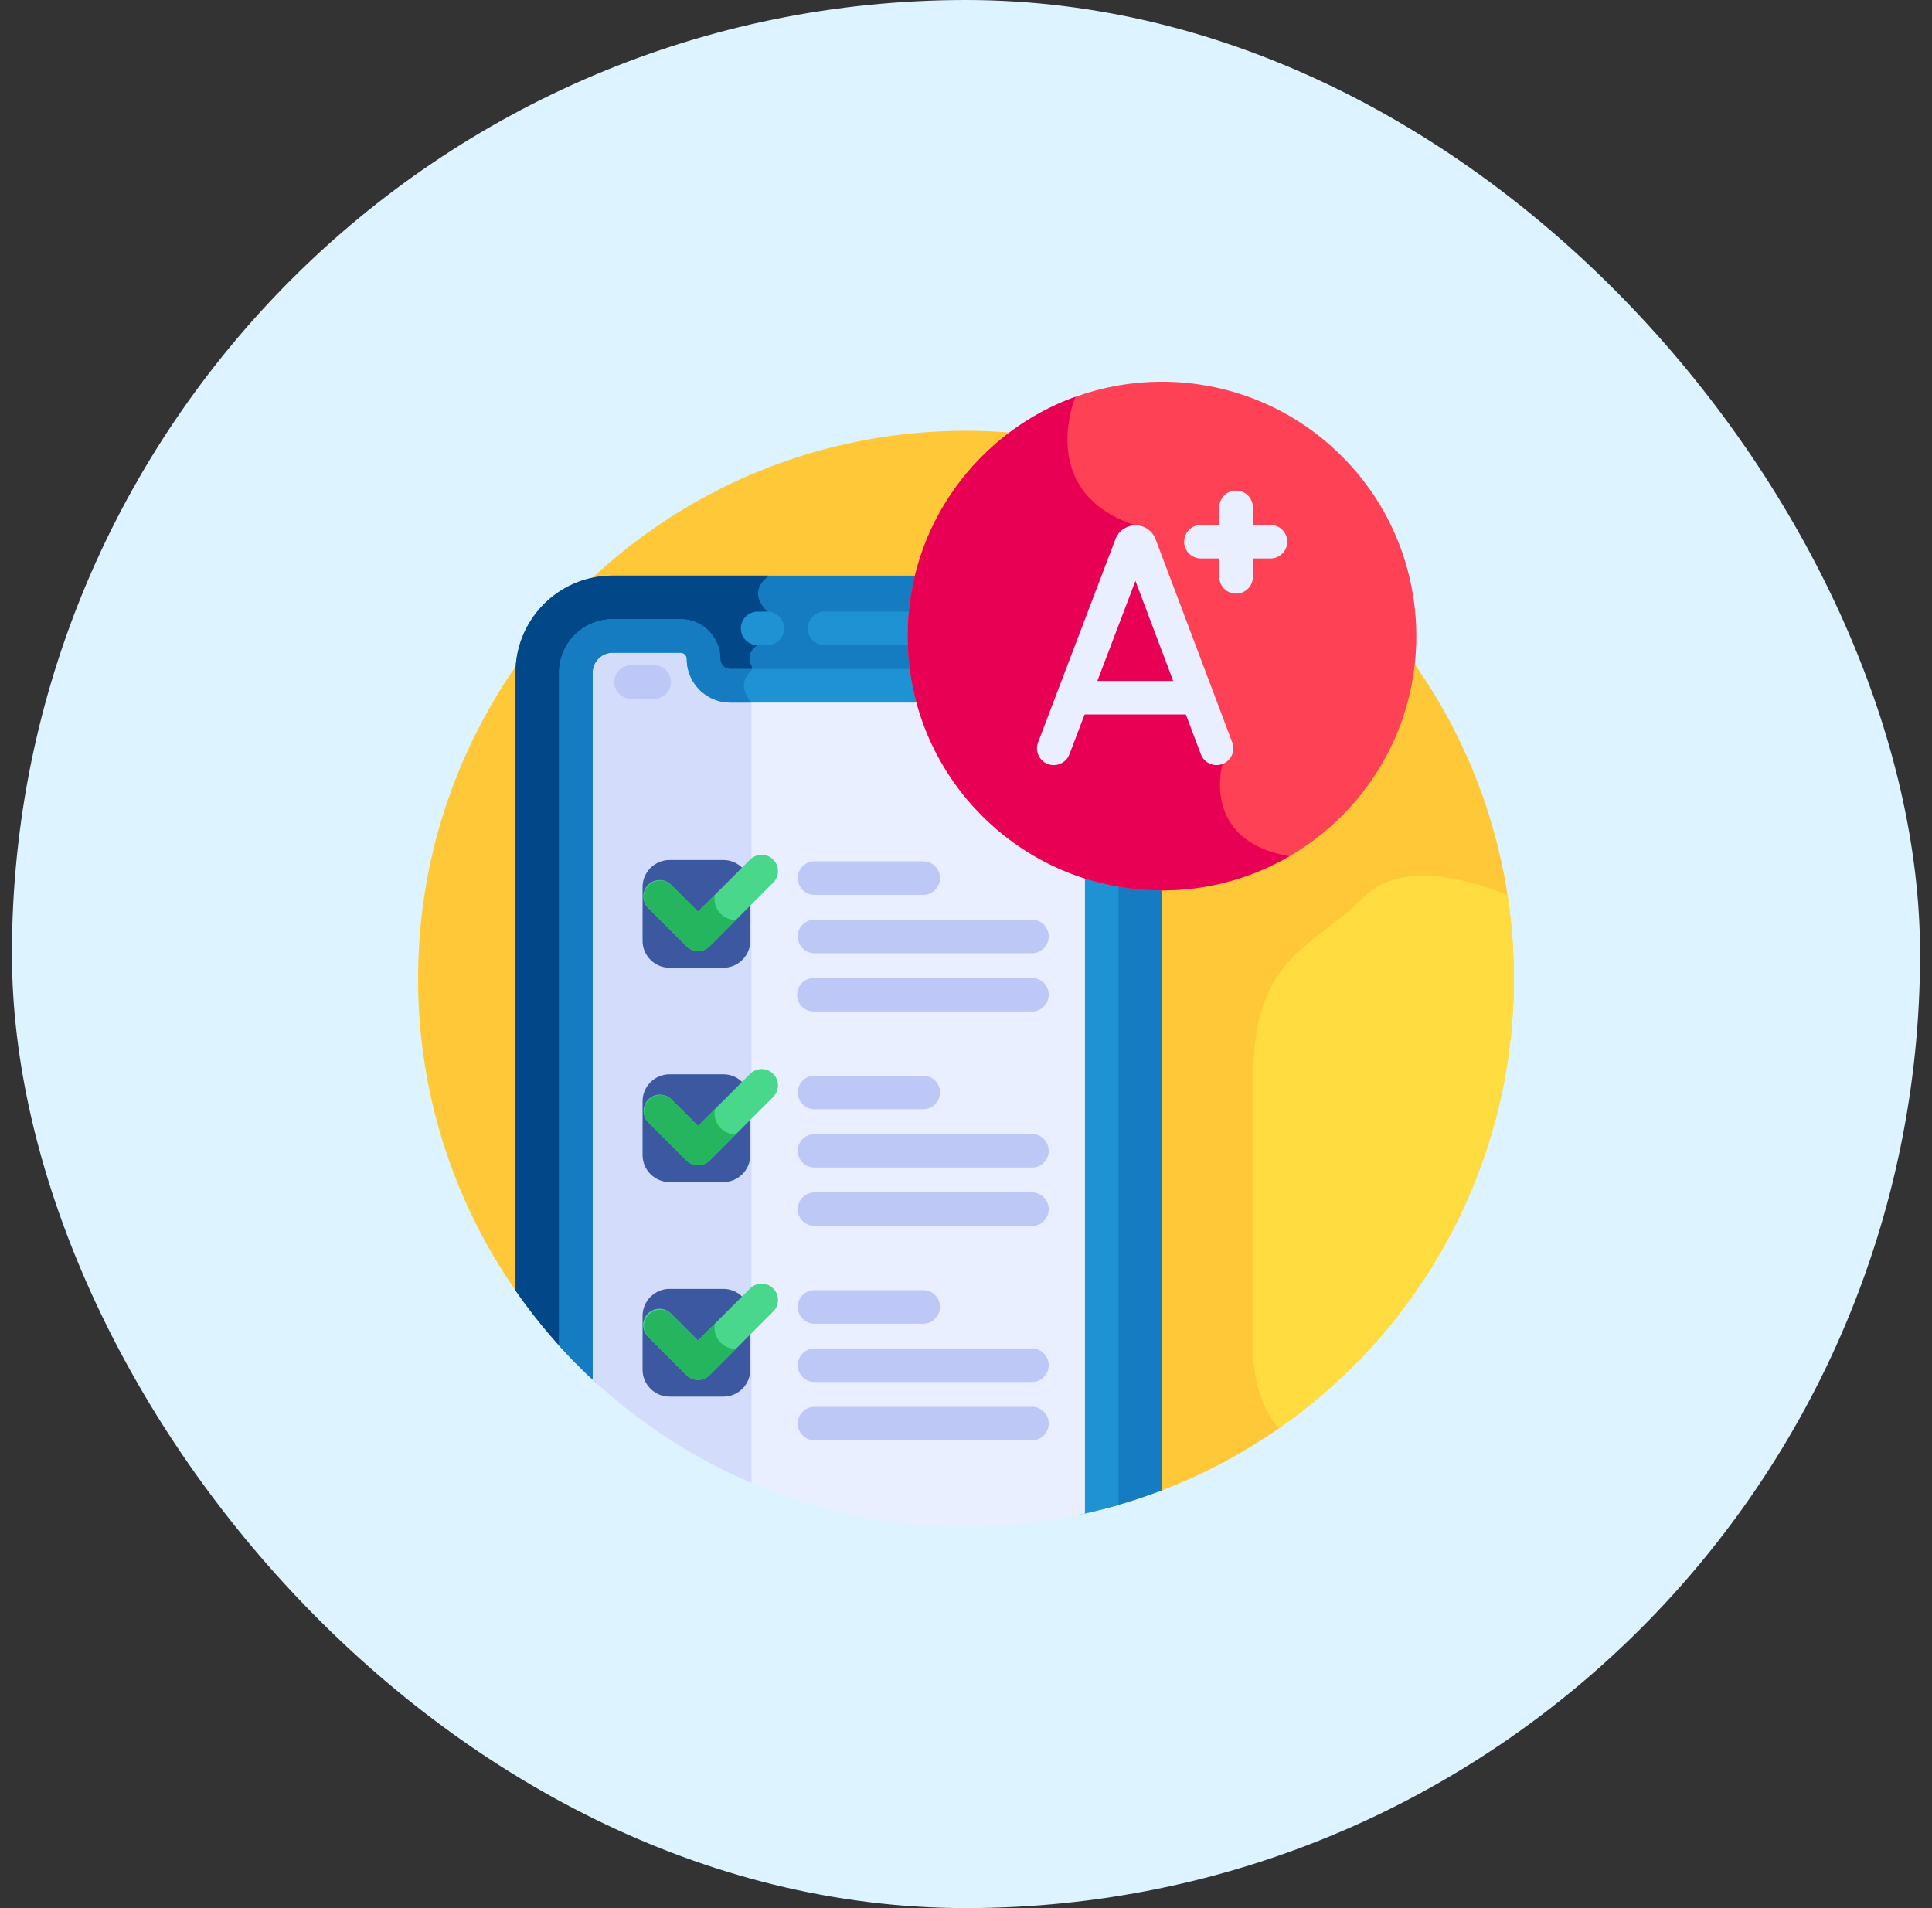 <svg xmlns="http://www.w3.org/2000/svg" fill="none" viewBox="0 0 81 80"><rect x="0" y="0" width="81" height="80" fill="#333333" stroke="none"/><rect width="80" height="80" x=".5" fill="#DDF3FF" rx="40"></rect><g clip-path="url(#clip0_9503_12803)"><path fill="#FFC839" d="M40.5 18.062c-12.686 0-22.97 10.284-22.97 22.969a22.86 22.86 0 0 0 4.084 13.074l27.107 8.378c8.624-3.307 14.748-11.664 14.748-21.452 0-12.685-10.284-22.969-22.97-22.969z"></path><path fill="#167CC1" d="M38.197 26.665c0-.872.107-1.72.308-2.531H25.682a4.073 4.073 0 0 0-4.069 4.069v25.902a23.1 23.1 0 0 0 3.378 3.867l20.305 5.525c1.178-.25 2.322-.59 3.425-1.014V37.19c-5.803 0-10.524-4.721-10.524-10.525z"></path><path fill="#024788" d="M24.992 57.973l6.703 1.823-.19-30.269a.207.207 0 0 0-.046-.127c-.501-.633-.189-1.069.008-1.253a.199.199 0 0 0 .039-.235c-.231-.45.076-.734.206-.828a.2.2 0 0 0 .073-.105l.353-1.225a.2.2 0 0 0-.042-.189c-.605-.67-.187-1.15.046-1.34a.198.198 0 0 0 .063-.091h-6.523a4.073 4.073 0 0 0-4.069 4.069v25.902a23.081 23.081 0 0 0 3.38 3.868z"></path><path fill="#1E92D3" d="M32.17 27.05h-.406a.703.703 0 0 1 0-1.407h.406a.703.703 0 1 1 0 1.407zM38.473 27.05H34.57a.703.703 0 0 1 0-1.407h3.903a.703.703 0 1 1 0 1.407z"></path><path fill="#E9EFFF" d="M40.5 64c1.964 0 3.87-.247 5.69-.71V36.881a10.56 10.56 0 0 1-7.785-8.13H30.62a1.128 1.128 0 0 1-1.125-1.124.962.962 0 0 0-.962-.963h-2.851c-.85 0-1.537.689-1.537 1.538v28.953A22.896 22.896 0 0 0 40.5 64z"></path><path fill="#D3DCFB" d="M30.62 28.753a1.128 1.128 0 0 1-1.125-1.125.962.962 0 0 0-.962-.963h-2.851c-.85 0-1.537.689-1.537 1.538v28.953a23.008 23.008 0 0 0 7.36 5.014V28.753h-.885z"></path><path fill="#1E92D3" d="M24.848 57.84V28.201c0-.46.374-.834.834-.834h2.851a.26.26 0 0 1 .26.26 1.83 1.83 0 0 0 1.828 1.828h8.253a.703.703 0 1 0 0-1.406H30.62a.428.428 0 0 1-.421-.422c0-.919-.748-1.666-1.666-1.666h-2.851a2.243 2.243 0 0 0-2.24 2.24v28.209c.447.496.917.973 1.406 1.428zM46.893 36.413a.703.703 0 1 0-1.406 0v27.043c.474-.106.943-.225 1.406-.359V36.413z"></path><path fill="#167CC1" d="M25.682 27.368h2.851a.26.26 0 0 1 .26.26 1.83 1.83 0 0 0 1.828 1.828h.87a.222.222 0 0 0-.032-.055c-.501-.634-.189-1.07.008-1.253a.192.192 0 0 0 .054-.098h-.9a.428.428 0 0 1-.422-.422c0-.919-.748-1.666-1.666-1.666h-2.851a2.243 2.243 0 0 0-2.24 2.24v28.209c.447.496.917.973 1.406 1.428V28.204c0-.46.374-.835.834-.835z"></path><path fill="#BEC8F7" d="M27.425 29.297h-.969a.703.703 0 1 1 0-1.407h.969a.703.703 0 1 1 0 1.407z"></path><path fill="#FF4155" d="M56.257 34.208c4.164-4.164 4.164-10.916 0-15.08-4.165-4.165-10.916-4.165-15.08 0-4.165 4.164-4.165 10.916 0 15.08 4.163 4.165 10.915 4.165 15.08 0z"></path><path fill="#E80054" d="M51.253 32.032l-3.647-10.006c-4.212-1.39-2.517-5.39-2.517-5.391-4.102 1.486-7.033 5.416-7.033 10.03 0 5.89 4.775 10.666 10.665 10.666 1.947 0 3.772-.522 5.343-1.434-3.752-.636-2.811-3.865-2.811-3.865z"></path><path fill="#BEC8F7" d="M38.707 37.518h-4.558a.703.703 0 1 1 0-1.406h4.558a.703.703 0 1 1 0 1.406zM43.264 39.965h-9.115a.703.703 0 1 1 0-1.407h9.115a.703.703 0 0 1 0 1.407zM43.264 42.41h-9.115a.703.703 0 1 1 0-1.405h9.115a.703.703 0 0 1 0 1.406zM38.707 46.507h-4.558a.703.703 0 1 1 0-1.406h4.558a.703.703 0 1 1 0 1.406zM43.264 48.953h-9.115a.703.703 0 1 1 0-1.406h9.115a.703.703 0 1 1 0 1.406zM43.264 51.4h-9.115a.703.703 0 0 1 0-1.407h9.115a.703.703 0 1 1 0 1.407zM38.707 55.496h-4.558a.703.703 0 1 1 0-1.406h4.558a.703.703 0 1 1 0 1.406zM43.264 57.942h-9.115a.703.703 0 1 1 0-1.406h9.115a.703.703 0 1 1 0 1.406zM43.264 60.388h-9.115a.703.703 0 0 1 0-1.406h9.115a.703.703 0 1 1 0 1.406z"></path><path fill="#E9EFFF" d="M51.005 32.077a.704.704 0 0 1-.658-.455l-2.743-7.267-2.768 7.27a.703.703 0 1 1-1.314-.501l3.246-8.524.006-.016a.896.896 0 0 1 .832-.559.896.896 0 0 1 .84.577l3.216 8.523a.703.703 0 0 1-.657.952z"></path><path fill="#E9EFFF" d="M50.009 29.954H45.19a.703.703 0 1 1 0-1.406h4.818a.703.703 0 1 1 0 1.406zM51.824 24.889a.703.703 0 0 1-.703-.703v-2.914a.703.703 0 1 1 1.406 0v2.914a.703.703 0 0 1-.703.703z"></path><path fill="#E9EFFF" d="M53.264 23.415H50.35a.703.703 0 0 1 0-1.407h2.914a.703.703 0 1 1 0 1.407z"></path><path fill="#FFDD40" d="M63.469 41.031c0-1.19-.09-2.36-.266-3.502-1.604-.655-4.453-1.48-6.014.08-2.253 2.254-4.66 2.43-4.66 7.75v11.093s-.09 2.04 1.077 3.442c5.96-4.149 9.863-11.05 9.863-18.863z"></path><path fill="#3C58A0" d="M30.328 40.574H28.07c-.621 0-1.13-.508-1.13-1.13v-2.258c0-.62.509-1.129 1.13-1.129h2.258c.62 0 1.129.508 1.129 1.13v2.258c0 .62-.508 1.129-1.13 1.129z"></path><path fill="#49D88B" d="M28.78 39.675l-1.596-1.597a.685.685 0 1 1 .968-.969l1.113 1.113 2.194-2.194a.685.685 0 0 1 .969.968l-2.679 2.679a.685.685 0 0 1-.968 0z"></path><path fill="#24B55E" d="M30.84 38.572a.885.885 0 0 1-.867-1.058l-.708.708-1.113-1.113a.685.685 0 0 0-.968.969l1.597 1.597a.685.685 0 0 0 .968 0l1.104-1.104-.012.001z"></path><path fill="#3C58A0" d="M30.328 49.56H28.07c-.621 0-1.13-.509-1.13-1.13v-2.258c0-.621.509-1.13 1.13-1.13h2.258c.62 0 1.129.509 1.129 1.13v2.258c0 .621-.508 1.13-1.13 1.13z"></path><path fill="#49D88B" d="M28.78 48.66l-1.596-1.597a.684.684 0 1 1 .968-.968l1.113 1.112 2.194-2.194a.685.685 0 0 1 .969.968l-2.679 2.679a.685.685 0 0 1-.968 0z"></path><path fill="#24B55E" d="M30.84 47.557a.885.885 0 0 1-.867-1.057l-.708.708-1.113-1.113a.685.685 0 0 0-.968.968l1.597 1.597a.685.685 0 0 0 .968 0l1.104-1.103h-.012z"></path><path fill="#3C58A0" d="M30.328 58.555H28.07c-.621 0-1.13-.508-1.13-1.129v-2.258c0-.621.509-1.13 1.13-1.13h2.258c.62 0 1.129.509 1.129 1.13v2.258c0 .621-.508 1.13-1.13 1.13z"></path><path fill="#49D88B" d="M28.78 57.656l-1.596-1.597a.685.685 0 1 1 .968-.968l1.113 1.112 2.194-2.194a.685.685 0 0 1 .969.968l-2.679 2.679a.685.685 0 0 1-.968 0z"></path><path fill="#24B55E" d="M30.84 56.553a.885.885 0 0 1-.867-1.057l-.708.708-1.113-1.113a.685.685 0 0 0-.968.968l1.597 1.597a.685.685 0 0 0 .968 0l1.104-1.103h-.012z"></path></g><defs><clipPath id="clip0_9503_12803"><path fill="#fff" d="M0 0h48v48H0z" transform="translate(16.5 16)"></path></clipPath></defs></svg>